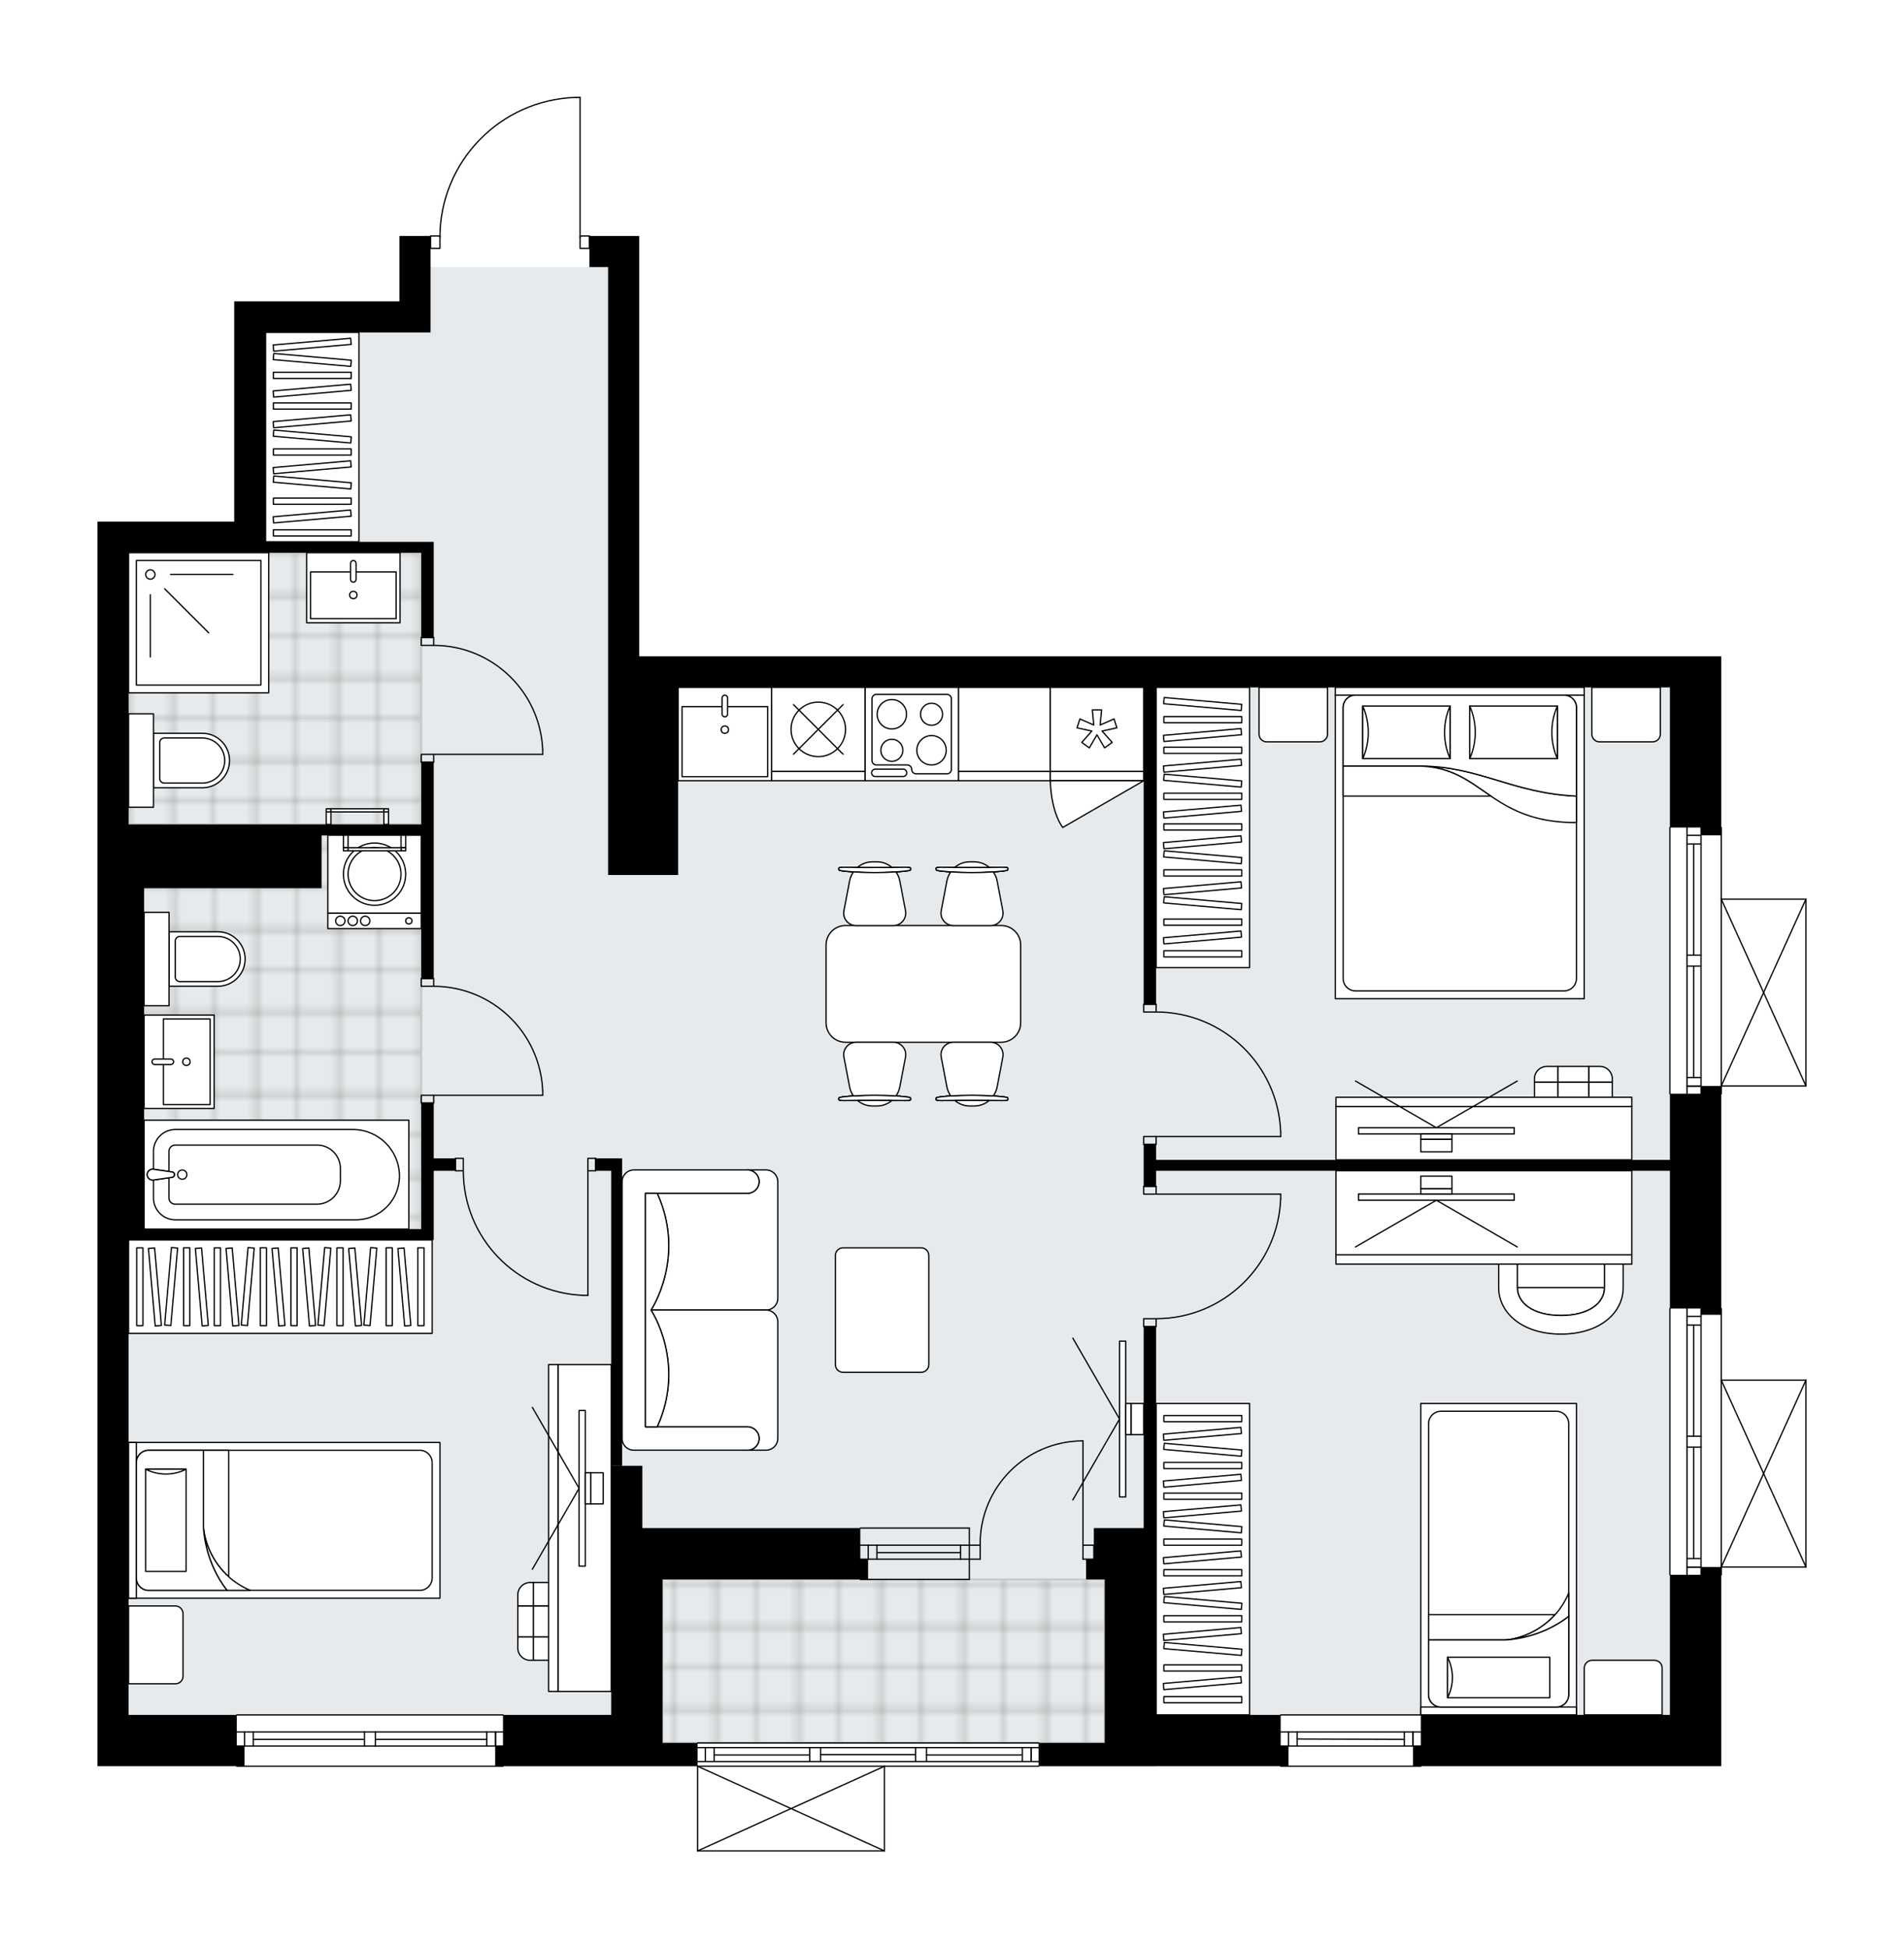 <svg xmlns="http://www.w3.org/2000/svg" xmlns:xlink="http://www.w3.org/1999/xlink" height="2000px" id="Layer_1" style="enable-background:new 0 0 1954.32 2000;" version="1.1" viewBox="0 0 1954.32 2000" width="1954.32px" x="0px" y="0px" xml:space="preserve">
<style type="text/css">
	.st0{fill:none;}
	.st1{opacity:0.25;fill:none;stroke:#12100B;stroke-width:0.4;stroke-miterlimit:10;}
	.st2{fill:#FFFFFF;}
	.st3{fill:#E7EAEC;}
	.st4{fill:url(#SVGID_1_);stroke:#C8C8C8;stroke-width:2;stroke-linecap:round;stroke-linejoin:round;stroke-miterlimit:10;}
	
		.st5{fill:url(#SVGID_00000021089141997097132360000013919242082961312897_);stroke:#C8C8C8;stroke-width:2;stroke-linecap:round;stroke-linejoin:round;stroke-miterlimit:10;}
	
		.st6{fill:url(#SVGID_00000155843540287470821710000009917118872603297448_);stroke:#C8C8C8;stroke-width:2;stroke-linecap:round;stroke-linejoin:round;stroke-miterlimit:10;}
	.st7{fill:none;stroke:#000000;stroke-width:1.3;stroke-linecap:round;stroke-linejoin:round;stroke-miterlimit:10;}
	.st8{fill:#FFFFFF;stroke:#000000;stroke-width:1.3;stroke-linecap:round;stroke-linejoin:round;stroke-miterlimit:10;}
	.st9{fill:none;stroke:#000000;stroke-width:1.3;stroke-linecap:round;stroke-linejoin:round;}
	.st10{fill:none;stroke:#000000;stroke-width:1.3;stroke-linecap:round;stroke-linejoin:round;stroke-dasharray:9.739,9.739;}
	.st11{fill:none;stroke:#000000;stroke-width:1.3;stroke-linecap:round;stroke-linejoin:round;stroke-dasharray:9.94,9.94;}
	.st12{fill:none;stroke:#000000;stroke-width:1.3;stroke-linecap:round;stroke-linejoin:round;stroke-dasharray:9.912,9.912;}
	.st13{font-family:'Arial-BoldMT','Arial'; font-weight:bold;}
	.st14{font-size:84.564px;}
	.st15{font-size:70.47px;}
	.st16{font-family: 'ArialMT','Arial';}
	.st17{font-size:40px;}
</style>
<pattern height="14.57" id="New_Pattern_Swatch_2" patternUnits="userSpaceOnUse" style="overflow:visible;" viewBox="7.49 -22.06 14.57 14.57" width="14.57" x="331.06" y="-2396.59">
	<g>
		<rect class="st0" height="14.57" width="14.57" x="7.49" y="-22.06" />
		<g>
			<rect class="st1" height="7.29" width="7.29" x="14.77" y="-7.49" />
		</g>
		<g>
			<rect class="st1" height="7.29" width="7.29" x="0.2" y="-7.49" />
		</g>
		<g>
			<rect class="st1" height="7.29" width="7.29" x="22.06" y="-14.77" />
		</g>
		<g>
			<rect class="st1" height="7.29" width="7.29" x="7.49" y="-14.77" />
			<rect class="st1" height="7.29" width="7.29" x="14.77" y="-22.06" />
		</g>
		<g>
			<rect class="st1" height="7.29" width="7.29" x="0.2" y="-22.06" />
		</g>
		<g>
			<rect class="st1" height="7.29" width="7.29" x="22.06" y="-29.35" />
		</g>
		<g>
			<rect class="st1" height="7.29" width="7.29" x="7.49" y="-29.35" />
		</g>
	</g>
</pattern>
<path class="st2" d="M1766.77,1123.39v219.23c0,0,0,0,0,0  c0.36,0,0.65,0.29,0.65,0.65v72.86h86.25c0,0,0,0,0.01,0c0.05,0,0.09,0.02,0.14,0.03c0.04,0.01,0.08,0.01,0.12,0.03c0,0,0,0,0.01,0  c0.02,0.01,0.04,0.03,0.06,0.04c0.05,0.03,0.1,0.06,0.14,0.1c0.03,0.03,0.04,0.06,0.07,0.1c0.02,0.04,0.05,0.07,0.07,0.11  c0.02,0.04,0.02,0.09,0.03,0.14c0.01,0.03,0.02,0.06,0.02,0.1v191.77c0,0.04-0.01,0.07-0.02,0.1c-0.01,0.05-0.01,0.1-0.03,0.14  c-0.02,0.04-0.04,0.07-0.07,0.11c-0.02,0.03-0.04,0.07-0.07,0.1c-0.04,0.04-0.09,0.07-0.14,0.1c-0.02,0.01-0.04,0.03-0.06,0.04  c0,0,0,0-0.01,0c-0.08,0.04-0.17,0.06-0.26,0.06h-86.25v7.34c0,0.36-0.29,0.65-0.65,0.65c0,0,0,0,0,0v143.17v52.68h-307.79  c0,0.02,0.01,0.04,0.01,0.05c0,0.36-0.29,0.65-0.65,0.65h-143.83c-0.36,0-0.65-0.29-0.65-0.65c0-0.02,0.01-0.04,0.01-0.05h-127.2  v0.05h-52.74h-67.27c0,0.36-0.29,0.65-0.65,0.65H908.47V1900c0,0,0,0.01,0,0.01c0,0.04-0.02,0.07-0.02,0.11  c-0.01,0.05-0.01,0.1-0.03,0.15c0,0,0,0,0,0.01c0,0.01-0.01,0.01-0.01,0.01c-0.05,0.09-0.12,0.17-0.2,0.23  c-0.02,0.02-0.04,0.03-0.06,0.04c-0.09,0.05-0.2,0.09-0.31,0.09H716.05c-0.12,0-0.22-0.04-0.31-0.09c-0.02-0.01-0.04-0.03-0.06-0.04  c-0.08-0.06-0.16-0.14-0.2-0.23c0-0.01-0.01-0.01-0.01-0.01c0,0,0,0,0-0.01c-0.02-0.04-0.02-0.1-0.03-0.15  c-0.01-0.04-0.02-0.07-0.02-0.11c0,0,0-0.01,0-0.01v-86.9h-35.31H516.94c0,0.36-0.29,0.65-0.65,0.65H243.03  c-0.36,0-0.65-0.29-0.65-0.65c0-0.02,0.01-0.04,0.01-0.05H100v-52.68V1568.6V535.45h31.96h108.43V341.29v-31.96h169.6v-67.11h31.31  c0-0.36,0.29-0.65,0.65-0.65h8.97c0.57-36.96,15-71.84,40.81-98.42c26.33-27.12,61.64-42.68,99.43-43.79c0,0,0.01,0,0.01,0  c0,0,0.01,0,0.01,0h4.19c0.36,0,0.65,0.29,0.65,0.65v141.56h8.94c0.36,0,0.65,0.29,0.65,0.65h18.56h31.96v431.47h1057.91h31.96  h20.77v175.14c0,0,0,0,0,0c0.36,0,0.65,0.29,0.65,0.65v72.86h86.25c0,0,0.01,0,0.01,0c0.04,0,0.08,0.02,0.12,0.02  c0.05,0.01,0.09,0.01,0.14,0.03c0,0,0,0,0.01,0c0.02,0.01,0.04,0.03,0.06,0.04c0.05,0.03,0.1,0.06,0.14,0.1  c0.03,0.03,0.04,0.06,0.07,0.1c0.02,0.04,0.05,0.07,0.07,0.11c0.02,0.04,0.02,0.09,0.03,0.14c0.01,0.03,0.02,0.06,0.02,0.1v191.77  c0,0.04-0.01,0.07-0.02,0.1c-0.01,0.05-0.01,0.1-0.03,0.14c-0.02,0.04-0.04,0.07-0.07,0.11c-0.02,0.03-0.04,0.07-0.07,0.1  c-0.04,0.04-0.09,0.07-0.14,0.1c-0.02,0.01-0.04,0.03-0.06,0.04c0,0,0,0-0.01,0c-0.08,0.04-0.17,0.06-0.26,0.06h-86.25v7.34  C1767.42,1123.1,1767.13,1123.39,1766.77,1123.39C1766.77,1123.39,1766.77,1123.39,1766.77,1123.39z" id="background" />
<g id="floor">
	<polygon class="st3" points="1714.03,705.65 696.07,705.65 696.07,898.21 624.16,898.21 624.16,578.19 624.16,556.23    624.16,344.94 624.16,341.29 624.16,274.17 441.95,274.17 441.95,341.29 272.35,341.29 272.35,556.23 131.96,556.23    131.96,1760.36 624.16,1760.36 624.16,1789.13 1133.94,1789.13 1133.94,1760.36 1714.03,1760.36  " />
	
		<pattern id="SVGID_1_" patternTransform="matrix(-5.638 0 0 -5.638 -54448.312 -22453.396)" xlink:href="#New_Pattern_Swatch_2">
	</pattern>
	<rect class="st4" height="404.31" width="298.84" x="133.56" y="857.46" />
	
		<pattern id="SVGID_00000176749256904332299050000006012611152745901440_" patternTransform="matrix(-5.638 0 0 -5.638 -54449.91 -22458.106)" xlink:href="#New_Pattern_Swatch_2">
	</pattern>
	
		<rect height="278.86" style="fill:url(#SVGID_00000176749256904332299050000006012611152745901440_);stroke:#C8C8C8;stroke-width:2;stroke-linecap:round;stroke-linejoin:round;stroke-miterlimit:10;" width="300.43" x="131.96" y="567.41" />
	
		<pattern id="SVGID_00000167385862692216584270000010633767291375128511_" patternTransform="matrix(-5.638 0 0 -5.638 -54230.41 -22583.301)" xlink:href="#New_Pattern_Swatch_2">
	</pattern>
	
		<rect height="167.8" style="fill:url(#SVGID_00000167385862692216584270000010633767291375128511_);stroke:#C8C8C8;stroke-width:2;stroke-linecap:round;stroke-linejoin:round;stroke-miterlimit:10;" width="453.85" x="680.09" y="1621.33" />
	<g id="LWPOLYLINE_00000031921989399576124300000015515033915666232477_">
		<rect class="st7" height="12.78" width="9.59" x="441.95" y="242.21" />
	</g>
	<g id="LWPOLYLINE_00000179605012057546207210000017822929662363202714_">
		<rect class="st7" height="12.78" width="9.59" x="595.37" y="242.21" />
	</g>
	<g id="LWPOLYLINE_00000065065410083119188050000014727552025470536088_">
		<path class="st7" d="M591.18,100c-77.78,2.3-139.63,66.01-139.64,143.82" />
	</g>
	<g id="LINE_00000088094832937732951140000012156546154295971229_">
		<line class="st7" x1="595.37" x2="595.37" y1="243.82" y2="100" />
	</g>
	<g id="LINE_00000075158359789448127020000002537607690635546289_">
		<line class="st7" x1="595.37" x2="591.18" y1="100" y2="100" />
	</g>
	<g id="LWPOLYLINE_00000152964257134663244100000005096067560755481223_">
		<rect class="st7" height="7.99" width="12.78" x="432.4" y="1124.34" />
	</g>
	<g id="LWPOLYLINE_00000018210918247061381050000002969770317265452983_">
		<rect class="st7" height="7.99" width="12.78" x="432.4" y="1004.48" />
	</g>
	<g id="LINE_00000158719007679805561060000012856473217895038390_">
		<line class="st7" x1="445.18" x2="432.4" y1="1132.33" y2="1132.33" />
	</g>
	<g id="LINE_00000075849661588645628660000001195579612652639934_">
		<line class="st7" x1="445.18" x2="432.4" y1="1004.48" y2="1004.48" />
	</g>
	<g id="LINE_00000013176853660833408590000004219350020347287690_">
		<line class="st7" x1="445.18" x2="557.04" y1="1124.34" y2="1124.34" />
	</g>
	<g id="ARC_00000109017360563092335090000006027685486267172748_">
		<path class="st7" d="M445.18,1012.47c59.92,0.04,109.2,47.21,111.86,107.07" />
	</g>
	<g id="LINE_00000076581401846880680780000006350730185670819206_">
		<line class="st7" x1="557.04" x2="557.04" y1="1124.34" y2="1119.54" />
	</g>
	<g id="LWPOLYLINE_00000103230369924869548820000017420500715598706061_">
		<rect class="st7" height="7.99" width="12.78" x="432.4" y="774.36" />
	</g>
	<g id="LWPOLYLINE_00000130644579362539040040000006052399327808228795_">
		<rect class="st7" height="7.99" width="12.78" x="432.4" y="654.51" />
	</g>
	<g id="LINE_00000009555721937044667900000015730251877168639115_">
		<line class="st7" x1="445.18" x2="432.4" y1="782.35" y2="782.35" />
	</g>
	<g id="LINE_00000000208991313532572410000014400208464266419600_">
		<line class="st7" x1="445.18" x2="432.4" y1="654.51" y2="654.51" />
	</g>
	<g id="LINE_00000009560201352951556800000004894184594892149929_">
		<line class="st7" x1="445.18" x2="557.04" y1="774.36" y2="774.36" />
	</g>
	<g id="ARC_00000124150750708374810330000008868204125798012835_">
		<path class="st7" d="M445.18,662.5c59.92,0.04,109.2,47.21,111.86,107.07" />
	</g>
	<g id="LINE_00000063598388083926113150000000264512247944255904_">
		<line class="st7" x1="557.04" x2="557.04" y1="774.36" y2="769.57" />
	</g>
	<g id="LWPOLYLINE_00000141455971514340630950000011154236370313997478_">
		<rect class="st7" height="7.99" width="12.78" x="1173.89" y="1166.69" />
	</g>
	<g id="LWPOLYLINE_00000047031851042599028210000004638815792862259849_">
		<rect class="st7" height="7.99" width="12.78" x="1173.89" y="1030.85" />
	</g>
	<g id="LINE_00000003063452971930598280000002478920568873782428_">
		<line class="st7" x1="1186.68" x2="1173.89" y1="1174.68" y2="1174.68" />
	</g>
	<g id="LINE_00000145751191340958259170000007137084082513182081_">
		<line class="st7" x1="1186.68" x2="1173.89" y1="1030.85" y2="1030.85" />
	</g>
	<g id="LINE_00000108280422952129790440000016299420712966184356_">
		<line class="st7" x1="1186.68" x2="1314.52" y1="1166.69" y2="1166.69" />
	</g>
	<g id="LINE_00000157295523975534609730000013387720154682142856_">
		<line class="st7" x1="1314.52" x2="1314.52" y1="1161.89" y2="1166.69" />
	</g>
	<g id="ARC_00000003104142392446449570000001291709956282526115_">
		<path class="st7" d="M1186.68,1038.84c68.74,0.03,125.18,54.36,127.84,123.05" />
	</g>
	<g id="LWPOLYLINE_00000124845824203231235630000016407907323674842557_">
		<rect class="st7" height="7.99" width="12.78" x="1173.89" y="1217.82" />
	</g>
	<g id="LWPOLYLINE_00000069362222323820415620000010400404799414073268_">
		<rect class="st7" height="7.99" width="12.78" x="1173.89" y="1353.66" />
	</g>
	<g id="LINE_00000162312114515207448260000011741556242750281391_">
		<line class="st7" x1="1186.68" x2="1173.89" y1="1217.82" y2="1217.82" />
	</g>
	<g id="LINE_00000154386747489961174910000015694089057226992551_">
		<line class="st7" x1="1186.68" x2="1173.89" y1="1361.65" y2="1361.65" />
	</g>
	<g id="LINE_00000092442124769294598960000012845551330093914008_">
		<line class="st7" x1="1186.68" x2="1314.52" y1="1225.81" y2="1225.81" />
	</g>
	<g id="LINE_00000083056099312810392700000001661025664577109692_">
		<line class="st7" x1="1314.52" x2="1314.52" y1="1230.61" y2="1225.81" />
	</g>
	<g id="ARC_00000113321938509553215510000014528796392023678356_">
		<path class="st7" d="M1314.52,1230.61c-2.66,68.69-59.1,123.02-127.84,123.05" />
	</g>
	<g id="LWPOLYLINE_00000122714283241248600960000014991593864437208450_">
		<rect class="st7" height="12.78" width="7.99" x="603.39" y="1189.06" />
	</g>
	<g id="LWPOLYLINE_00000086650925630030604880000001458167891274366372_">
		<rect class="st7" height="12.78" width="7.99" x="467.55" y="1189.06" />
	</g>
	<g id="LINE_00000160889640164500760680000008914514074216248757_">
		<line class="st7" x1="611.38" x2="611.38" y1="1201.84" y2="1189.06" />
	</g>
	<g id="LINE_00000146477676223729745050000015220515200212209078_">
		<line class="st7" x1="467.55" x2="467.55" y1="1201.84" y2="1189.06" />
	</g>
	<g id="LINE_00000029768033506001890570000000042802256969400742_">
		<line class="st7" x1="603.39" x2="603.39" y1="1201.84" y2="1329.69" />
	</g>
	<g id="LINE_00000112598552998140998260000008236717362237539467_">
		<line class="st7" x1="598.59" x2="603.39" y1="1329.69" y2="1329.69" />
	</g>
	<g id="ARC_00000132780567057357136330000005988596631972798634_">
		<path class="st7" d="M598.59,1329.69c-68.69-2.66-123.02-59.1-123.05-127.84" />
	</g>
	<g id="ARC_00000044177861422406527580000004738584671748086963_">
		<path class="st7" d="M1111.57,1479.1c-58.26,0-105.49,47.24-105.48,105.5c0,0.52,0,1.05,0.01,1.57" />
	</g>
	<g id="LINE_00000072999891996620008420000017868151075414527885_">
		<line class="st7" x1="1111.57" x2="1111.57" y1="1586.17" y2="1479.1" />
	</g>
	<g id="LINE_00000098921706402405297480000006959345335041503383_">
		<line class="st7" x1="994.91" x2="1006.1" y1="1586.17" y2="1586.17" />
	</g>
	<g id="LINE_00000034780259240894401110000013539358898852627113_">
		<line class="st7" x1="1006.1" x2="1006.1" y1="1586.17" y2="1600.56" />
	</g>
	<g id="LINE_00000088117186510424713660000003778779579278164640_">
		<line class="st7" x1="1006.1" x2="994.91" y1="1600.56" y2="1600.56" />
	</g>
	<g id="LINE_00000040562318754649601650000004394254670355320989_">
		<line class="st7" x1="1122.75" x2="1111.57" y1="1600.56" y2="1600.56" />
	</g>
	<g id="LINE_00000101098245017524068100000008081266640590144675_">
		<line class="st7" x1="1111.57" x2="1111.57" y1="1600.56" y2="1586.17" />
	</g>
	<g id="LINE_00000018932309881762180160000002314171122995901583_">
		<line class="st7" x1="1111.57" x2="1122.75" y1="1586.17" y2="1586.17" />
	</g>
	<g id="LINE_00000099635791566787878500000004962611493682824345_">
		<line class="st7" x1="1122.75" x2="1122.75" y1="1600.56" y2="1586.17" />
	</g>
	<g id="LINE_00000141446753026248227440000009887682704368071553_">
		<line class="st7" x1="1458.35" x2="1314.52" y1="1813.1" y2="1813.1" />
	</g>
	<g id="LINE_00000059269951592622625710000000586786549685296804_">
		<line class="st7" x1="1314.52" x2="1458.35" y1="1777.94" y2="1777.94" />
	</g>
	<g id="LINE_00000105420923095279649480000016107583183250480258_">
		<line class="st7" x1="1450.35" x2="1450.35" y1="1792.32" y2="1777.94" />
	</g>
	<g id="LINE_00000138549814620529078460000014540274985945440897_">
		<line class="st7" x1="1322.51" x2="1322.51" y1="1792.32" y2="1777.94" />
	</g>
	<g id="LINE_00000163751616342834752730000011633262563002325148_">
		<line class="st7" x1="1314.52" x2="1458.35" y1="1792.32" y2="1792.32" />
	</g>
	<g id="LINE_00000031894136538011575630000001906615721164959419_">
		<line class="st7" x1="1331.46" x2="1441.41" y1="1785.13" y2="1785.53" />
	</g>
	<g id="LINE_00000023997052886037396740000017741828405840024201_">
		<line class="st7" x1="1331.46" x2="1331.46" y1="1777.94" y2="1792.32" />
	</g>
	<g id="LINE_00000006705500498361380250000002362771970263256193_">
		<line class="st7" x1="1450.35" x2="1450.35" y1="1792.32" y2="1777.94" />
	</g>
	<g id="LINE_00000149371885549782269460000007955700328964394420_">
		<line class="st7" x1="1441.41" x2="1441.41" y1="1777.94" y2="1792.32" />
	</g>
	<g id="LINE_00000092456411601958645620000013058920325784395416_">
		<line class="st7" x1="1314.52" x2="1458.35" y1="1760.36" y2="1760.36" />
	</g>
	<g id="LINE_00000046329738289536961560000012473649237499870878_">
		<line class="st7" x1="516.29" x2="243.03" y1="1813.1" y2="1813.1" />
	</g>
	<g id="LINE_00000013184164910934925540000012352772443297319068_">
		<line class="st7" x1="243.03" x2="374.07" y1="1777.94" y2="1777.94" />
	</g>
	<g id="LINE_00000001646233106606216360000011183280022853409457_">
		<line class="st7" x1="385.25" x2="516.29" y1="1777.94" y2="1777.94" />
	</g>
	<g id="LINE_00000112625734387170857640000014439456380814310542_">
		<line class="st7" x1="508.59" x2="508.59" y1="1792.32" y2="1777.94" />
	</g>
	<g id="LINE_00000162309804403400821660000011962823816453968789_">
		<line class="st7" x1="251.02" x2="251.02" y1="1792.32" y2="1777.94" />
	</g>
	<g id="LINE_00000132075532326465567900000007222495585612091799_">
		<line class="st7" x1="243.03" x2="374.07" y1="1792.32" y2="1792.32" />
	</g>
	<g id="LINE_00000140704487051597870850000008893278598442710689_">
		<line class="st7" x1="385.25" x2="516.29" y1="1792.32" y2="1792.32" />
	</g>
	<g id="LINE_00000158722146737778504880000006624292311940678027_">
		<line class="st7" x1="385.25" x2="499.64" y1="1785.53" y2="1785.53" />
	</g>
	<g id="LINE_00000167392475182199172740000017851089481269303734_">
		<line class="st7" x1="259.97" x2="374.07" y1="1785.53" y2="1785.53" />
	</g>
	<g id="LINE_00000054970951160455333940000005441229276267255178_">
		<line class="st7" x1="259.97" x2="259.97" y1="1777.94" y2="1792.32" />
	</g>
	<g id="LINE_00000008836814026317600210000018320828801527799715_">
		<line class="st7" x1="508.59" x2="508.59" y1="1792.32" y2="1777.94" />
	</g>
	<g id="LINE_00000182490965867822808210000003247291282828344708_">
		<line class="st7" x1="499.64" x2="499.64" y1="1777.94" y2="1792.32" />
	</g>
	<g id="LINE_00000139289665845195956580000016870146489208257692_">
		<line class="st7" x1="374.07" x2="374.07" y1="1792.32" y2="1777.94" />
	</g>
	<g id="LINE_00000000933965582692484000000010228352667567479439_">
		<line class="st7" x1="374.07" x2="385.25" y1="1777.94" y2="1777.94" />
	</g>
	<g id="LINE_00000052091349563110435760000015470388130564005039_">
		<line class="st7" x1="385.25" x2="385.25" y1="1777.94" y2="1792.32" />
	</g>
	<g id="LINE_00000029736235672530279580000016697472762540796850_">
		<line class="st7" x1="385.25" x2="374.07" y1="1792.32" y2="1792.32" />
	</g>
	<g id="LINE_00000114037525735360010170000008445456495083406238_">
		<line class="st7" x1="243.03" x2="516.29" y1="1760.36" y2="1760.36" />
	</g>
	<g id="LINE_00000049930699623354667060000008768586092331227786_">
		<line class="st7" x1="1066.02" x2="716.05" y1="1813.1" y2="1813.1" />
	</g>
	<g id="LINE_00000088111823523099375210000016467242572825421224_">
		<line class="st7" x1="1058.32" x2="1058.32" y1="1808.3" y2="1793.92" />
	</g>
	<g id="LINE_00000119815705039443816030000000678954254176059781_">
		<line class="st7" x1="724.04" x2="724.04" y1="1808.3" y2="1793.92" />
	</g>
	<g id="LINE_00000113334211222439103430000007716416411224742811_">
		<line class="st7" x1="950.96" x2="1049.37" y1="1801.51" y2="1801.51" />
	</g>
	<g id="LINE_00000069357884108930627540000015014113080199249032_">
		<line class="st7" x1="732.99" x2="831.11" y1="1801.51" y2="1801.51" />
	</g>
	<g id="LINE_00000160176752313075271770000016147834681376336284_">
		<line class="st7" x1="732.99" x2="732.99" y1="1793.92" y2="1808.3" />
	</g>
	<g id="LINE_00000078740510033545064440000014144477114150888848_">
		<line class="st7" x1="1058.32" x2="1058.32" y1="1808.3" y2="1793.92" />
	</g>
	<g id="LINE_00000075857605682752583540000011165949745600593068_">
		<line class="st7" x1="1049.37" x2="1049.37" y1="1793.92" y2="1808.3" />
	</g>
	<g id="LINE_00000124875325087928686800000003414749821337324963_">
		<line class="st7" x1="939.78" x2="939.78" y1="1808.3" y2="1793.92" />
	</g>
	<g id="LINE_00000056397971821767498520000005953337835796290949_">
		<line class="st7" x1="939.78" x2="950.96" y1="1793.92" y2="1793.92" />
	</g>
	<g id="LINE_00000133499900980083582900000005711327373983352465_">
		<line class="st7" x1="950.96" x2="950.96" y1="1793.92" y2="1808.3" />
	</g>
	<g id="LINE_00000013886975047183645110000004549338855721880705_">
		<line class="st7" x1="950.96" x2="939.78" y1="1808.3" y2="1808.3" />
	</g>
	<g id="LINE_00000027583547627800639720000014809156572139121308_">
		<line class="st7" x1="716.05" x2="1066.02" y1="1789.13" y2="1789.13" />
	</g>
	<g id="LINE_00000161612826976532908890000010085246276665110934_">
		<line class="st7" x1="831.11" x2="831.11" y1="1808.3" y2="1793.92" />
	</g>
	<g id="LINE_00000167383958764753142220000000351367593054824072_">
		<line class="st7" x1="831.11" x2="842.3" y1="1793.92" y2="1793.92" />
	</g>
	<g id="LINE_00000145740849083609320410000001410641681333004676_">
		<line class="st7" x1="842.3" x2="842.3" y1="1793.92" y2="1808.3" />
	</g>
	<g id="LINE_00000084515600592362057410000000321865546755073929_">
		<line class="st7" x1="842.3" x2="831.11" y1="1808.3" y2="1808.3" />
	</g>
	<g id="LINE_00000000912550792361486750000015687976977298451845_">
		<line class="st7" x1="842.3" x2="939.78" y1="1801.11" y2="1801.11" />
	</g>
	<g id="LWPOLYLINE_00000016784954041566030410000003621692011620275120_">
		<line class="st7" x1="831.11" x2="716.05" y1="1808.3" y2="1808.3" />
	</g>
	<g id="LWPOLYLINE_00000127024030792652198120000000644741271377729445_">
		<line class="st7" x1="842.3" x2="939.78" y1="1808.3" y2="1808.3" />
	</g>
	<g id="LWPOLYLINE_00000134934237530498771180000008961224334981249205_">
		<line class="st7" x1="950.96" x2="1066.02" y1="1808.3" y2="1808.3" />
	</g>
	<g id="LWPOLYLINE_00000021809353611756328360000018433768268334317972_">
		<line class="st7" x1="831.11" x2="716.05" y1="1793.92" y2="1793.92" />
	</g>
	<g id="LWPOLYLINE_00000178904642317776294140000009125036679593777331_">
		<line class="st7" x1="842.3" x2="939.78" y1="1793.92" y2="1793.92" />
	</g>
	<g id="LWPOLYLINE_00000078743796944204403370000008348577581140661415_">
		<line class="st7" x1="950.96" x2="1066.02" y1="1793.92" y2="1793.92" />
	</g>
	<g id="LINE_00000116950247678034961370000012294100554229507990_">
		<line class="st7" x1="994.91" x2="883.05" y1="1586.17" y2="1586.17" />
	</g>
	<g id="LINE_00000169545465768730219480000017694435143974968206_">
		<line class="st7" x1="994.91" x2="883.05" y1="1600.56" y2="1600.56" />
	</g>
	<g id="LINE_00000111900551626228141020000004074740321245482160_">
		<line class="st7" x1="985.96" x2="900.1" y1="1593.76" y2="1593.76" />
	</g>
	<g id="LINE_00000079460421757325345500000008622871575930436498_">
		<line class="st7" x1="891.15" x2="891.15" y1="1586.17" y2="1600.56" />
	</g>
	<g id="LINE_00000137114091864376817350000000267194586737198751_">
		<line class="st7" x1="985.96" x2="985.96" y1="1586.17" y2="1600.56" />
	</g>
	<g id="LINE_00000183965977722653814780000011375214307219470479_">
		<line class="st7" x1="994.91" x2="883.05" y1="1568.6" y2="1568.6" />
	</g>
	<g id="LINE_00000109021048924256192870000002580417737878671275_">
		<line class="st7" x1="883.05" x2="994.91" y1="1621.33" y2="1621.33" />
	</g>
	<g id="LINE_00000071536328978854102250000005523644430663634061_">
		<line class="st7" x1="900.1" x2="900.1" y1="1586.16" y2="1600.55" />
	</g>
	<g id="LINE_00000026869342654140328070000000567577707768465053_">
		<line class="st7" x1="994.91" x2="994.91" y1="1568.6" y2="1621.33" />
	</g>
	<g id="LINE_00000158027792772623945760000017659540631167519127_">
		<line class="st7" x1="1714.03" x2="1714.03" y1="1616.54" y2="1343.27" />
	</g>
	<g id="LINE_00000080889299837012990210000009637611911997434290_">
		<line class="st7" x1="1746" x2="1746" y1="1343.27" y2="1474.31" />
	</g>
	<g id="LINE_00000051343508299833400780000011816426848828488329_">
		<line class="st7" x1="1746" x2="1746" y1="1485.5" y2="1616.54" />
	</g>
	<g id="LINE_00000008128516756670700240000018242346442340787091_">
		<line class="st7" x1="1731.61" x2="1746" y1="1608.83" y2="1608.83" />
	</g>
	<g id="LINE_00000080901584637967850830000014667121709783496345_">
		<line class="st7" x1="1731.61" x2="1746" y1="1351.26" y2="1351.26" />
	</g>
	<g id="LINE_00000100358611914653954050000016530334683706722736_">
		<line class="st7" x1="1731.61" x2="1731.61" y1="1343.27" y2="1474.31" />
	</g>
	<g id="LINE_00000163068625117761859180000006945305505562559376_">
		<line class="st7" x1="1731.61" x2="1731.61" y1="1485.5" y2="1616.54" />
	</g>
	<g id="LINE_00000028300578354600056440000014443829062572926595_">
		<line class="st7" x1="1738.4" x2="1738.4" y1="1485.5" y2="1599.88" />
	</g>
	<g id="LINE_00000177454103593560954430000008641134596731037870_">
		<line class="st7" x1="1738.4" x2="1738.4" y1="1360.21" y2="1474.31" />
	</g>
	<g id="LINE_00000049924912318937203110000016839749302926963607_">
		<line class="st7" x1="1746" x2="1731.61" y1="1360.21" y2="1360.21" />
	</g>
	<g id="LINE_00000129168868119657676480000006115261890270203785_">
		<line class="st7" x1="1731.61" x2="1746" y1="1608.83" y2="1608.83" />
	</g>
	<g id="LINE_00000068678270037987263970000015557061094087992754_">
		<line class="st7" x1="1746" x2="1731.61" y1="1599.88" y2="1599.88" />
	</g>
	<g id="LINE_00000183234861919473211160000005251757677787163824_">
		<line class="st7" x1="1731.61" x2="1746" y1="1474.31" y2="1474.31" />
	</g>
	<g id="LINE_00000067949084534414407630000004807955417855135935_">
		<line class="st7" x1="1746" x2="1746" y1="1474.31" y2="1485.5" />
	</g>
	<g id="LINE_00000083810158531672768510000015229508500742983314_">
		<line class="st7" x1="1746" x2="1731.61" y1="1485.5" y2="1485.5" />
	</g>
	<g id="LINE_00000119801871173183089950000008204955774059128968_">
		<line class="st7" x1="1731.61" x2="1731.61" y1="1485.5" y2="1474.31" />
	</g>
	<g id="LINE_00000161595011804906476120000016658875837020177577_">
		<line class="st7" x1="1766.77" x2="1766.77" y1="1343.27" y2="1616.54" />
	</g>
	<g id="LINE_00000155843487119661428890000011850202525472523673_">
		<line class="st7" x1="1714.03" x2="1714.03" y1="1122.74" y2="849.47" />
	</g>
	<g id="LINE_00000018211775343342947860000017968378316531633816_">
		<line class="st7" x1="1746" x2="1746" y1="849.47" y2="980.51" />
	</g>
	<g id="LINE_00000070828190785550449790000002009247727256616638_">
		<line class="st7" x1="1746" x2="1746" y1="991.7" y2="1122.74" />
	</g>
	<g id="LINE_00000168085313963362576140000010008979645350002360_">
		<line class="st7" x1="1731.61" x2="1746" y1="1115.03" y2="1115.03" />
	</g>
	<g id="LINE_00000102544941389635135610000014990225706336646562_">
		<line class="st7" x1="1731.61" x2="1746" y1="857.46" y2="857.46" />
	</g>
	<g id="LINE_00000029039204637783673630000016157081394648980906_">
		<line class="st7" x1="1731.61" x2="1731.61" y1="849.47" y2="980.51" />
	</g>
	<g id="LINE_00000013170999272528399670000011074195979854300817_">
		<line class="st7" x1="1731.61" x2="1731.61" y1="991.7" y2="1122.74" />
	</g>
	<g id="LINE_00000118379071485565527650000016277516322408291975_">
		<line class="st7" x1="1738.4" x2="1738.4" y1="991.7" y2="1106.08" />
	</g>
	<g id="LINE_00000148647462188706673470000000613962544920126368_">
		<line class="st7" x1="1738.4" x2="1738.4" y1="866.41" y2="980.51" />
	</g>
	<g id="LINE_00000141426972355075681570000005345283570973385365_">
		<line class="st7" x1="1746" x2="1731.61" y1="866.41" y2="866.41" />
	</g>
	<g id="LINE_00000157991126587527182180000011729656112234194337_">
		<line class="st7" x1="1731.61" x2="1746" y1="1115.03" y2="1115.03" />
	</g>
	<g id="LINE_00000002375675366689540110000017602331896461407874_">
		<line class="st7" x1="1746" x2="1731.61" y1="1106.08" y2="1106.08" />
	</g>
	<g id="LINE_00000086666288182573104210000008167989225621067408_">
		<line class="st7" x1="1731.61" x2="1746" y1="980.51" y2="980.51" />
	</g>
	<g id="LINE_00000103955111167348182080000015660818053632041393_">
		<line class="st7" x1="1746" x2="1746" y1="980.51" y2="991.7" />
	</g>
	<g id="LINE_00000183928242874898442200000007489209124579478697_">
		<line class="st7" x1="1746" x2="1731.61" y1="991.7" y2="991.7" />
	</g>
	<g id="LINE_00000180342068289849900210000016186498725128848268_">
		<line class="st7" x1="1731.61" x2="1731.61" y1="991.7" y2="980.51" />
	</g>
	<g id="LINE_00000122000873041974122920000003065331724261230466_">
		<line class="st7" x1="1766.77" x2="1766.77" y1="849.47" y2="1122.74" />
	</g>
	<g id="LINE_00000109748954837098734970000003975754336413582251_">
		<line class="st7" x1="907.82" x2="716.05" y1="1900" y2="1900" />
	</g>
	<g id="LINE_00000126320173283047215510000007908340367021604536_">
		<line class="st7" x1="716.05" x2="716.05" y1="1900" y2="1813.1" />
	</g>
	<g id="LINE_00000126312991752138250600000005730625193935577531_">
		<line class="st7" x1="907.82" x2="907.82" y1="1813.1" y2="1900" />
	</g>
	<g id="LWPOLYLINE_00000103246771888165741630000003069395293053465737_">
		<line class="st7" x1="716.05" x2="907.82" y1="1813.1" y2="1900" />
	</g>
	<g id="LWPOLYLINE_00000034076140338505578810000003865729933122170808_">
		<line class="st7" x1="907.82" x2="716.05" y1="1813.1" y2="1900" />
	</g>
	<g id="LINE_00000026865744723206038990000016497674393525566628_">
		<line class="st7" x1="1853.67" x2="1853.67" y1="1416.78" y2="1608.55" />
	</g>
	<g id="LINE_00000180331309731732736540000008405424363013097906_">
		<line class="st7" x1="1853.67" x2="1766.77" y1="1608.55" y2="1608.55" />
	</g>
	<g id="LINE_00000138550474462391949220000018084336988677870477_">
		<line class="st7" x1="1766.77" x2="1853.67" y1="1416.78" y2="1416.78" />
	</g>
	<g id="LWPOLYLINE_00000127029162088909378550000016269623107792899208_">
		<line class="st7" x1="1766.77" x2="1853.67" y1="1608.55" y2="1416.78" />
	</g>
	<g id="LWPOLYLINE_00000016755875435742746610000004360836901793575851_">
		<line class="st7" x1="1766.77" x2="1853.67" y1="1416.78" y2="1608.55" />
	</g>
	<g id="LINE_00000059295441242368296980000000771046128808124078_">
		<line class="st7" x1="1853.67" x2="1853.67" y1="922.98" y2="1114.75" />
	</g>
	<g id="LINE_00000037692508172692625280000003738795952589156795_">
		<line class="st7" x1="1853.67" x2="1766.77" y1="1114.75" y2="1114.75" />
	</g>
	<g id="LINE_00000069376330105206129380000018136082783234096002_">
		<line class="st7" x1="1766.77" x2="1853.67" y1="922.98" y2="922.98" />
	</g>
	<g id="LWPOLYLINE_00000007406100070944990840000016458969408969666975_">
		<line class="st7" x1="1766.77" x2="1853.67" y1="1114.75" y2="922.98" />
	</g>
	<g id="LWPOLYLINE_00000026160112429109344050000016469623919086735799_">
		<line class="st7" x1="1766.77" x2="1853.67" y1="922.98" y2="1114.75" />
	</g>
	<polygon points="1314.52,1760.36 1186.68,1760.36 1186.68,1568.6 1186.68,1361.65 1173.89,1361.65 1173.89,1568.6 1133.94,1568.6    1122.75,1568.6 1122.75,1600.56 1114.76,1600.56 1114.76,1621.33 1122.75,1621.33 1133.94,1621.33 1133.94,1789.13    1066.02,1789.13 1066.02,1813.1 1133.94,1813.1 1186.68,1813.1 1186.68,1813.04 1322.51,1813.04 1322.51,1792.32 1314.52,1792.32     " />
	<polygon points="883.05,1568.6 680.09,1568.6 659.32,1568.6 659.32,1504.67 627.36,1504.67 627.36,1568.6 627.36,1760.36    516.29,1760.36 516.29,1792.32 508.3,1792.32 508.3,1813.1 680.09,1813.1 716.05,1813.1 716.05,1789.13 680.09,1789.13    680.09,1760.36 680.09,1621.33 883.05,1621.33 891.04,1621.33 891.04,1600.56 883.05,1600.56  " />
	<polygon points="638.54,1504.67 638.54,1189.06 627.36,1189.06 611.38,1189.06 611.38,1201.84 627.36,1201.84 627.36,1504.67  " />
	<polygon points="1745.99,1122.74 1714.03,1122.74 1714.03,1190.66 1186.68,1190.66 1186.68,1174.68 1173.89,1174.68    1173.89,1217.82 1186.68,1217.82 1186.68,1201.84 1714.03,1201.84 1714.03,1343.27 1745.99,1343.27 1745.99,1349.66    1766.77,1349.66 1766.77,1114.75 1745.99,1114.75  " />
	<polygon points="1714.03,673.69 656.12,673.69 656.12,242.21 624.16,242.21 604.95,242.21 604.95,274.17 624.16,274.17    624.16,673.69 624.16,705.65 624.16,898.21 696.07,898.21 696.07,705.65 1173.89,705.65 1173.89,1030.85 1186.68,1030.85    1186.68,705.65 1714.03,705.65 1714.03,849.47 1745.99,849.47 1745.99,857.46 1766.77,857.46 1766.77,673.69 1745.99,673.69  " />
	<polygon points="445.18,1189.06 445.18,1132.33 432.4,1132.33 432.4,1261.77 147.94,1261.77 147.94,911.79 330.12,911.79    330.12,857.46 330.12,857.46 432.4,857.46 432.4,1004.48 445.18,1004.48 445.18,782.35 432.4,782.35 432.4,846.28 330.12,846.28    330.12,846.27 131.96,846.27 131.96,567.41 272.35,567.41 432.4,567.41 432.4,654.51 445.18,654.51 445.18,567.41 445.18,556.23    272.35,556.23 272.35,535.45 272.35,341.29 441.95,341.29 441.95,309.33 441.95,242.21 409.99,242.21 409.99,309.33 240.39,309.33    240.39,341.29 240.39,535.45 131.96,535.45 100,535.45 100,1568.6 100,1760.36 100,1813.04 243.03,1813.04 251.02,1813.04    251.02,1792.32 243.03,1792.32 243.03,1760.36 131.96,1760.36 131.96,1568.6 131.96,1272.96 445.18,1272.96 445.18,1261.77    445.18,1201.84 467.55,1201.84 467.55,1189.06  " />
	<polygon points="1745.99,1616.54 1714.03,1616.54 1714.03,1760.36 1458.35,1760.36 1458.35,1792.32 1450.35,1792.32    1450.35,1813.04 1458.35,1813.04 1766.77,1813.04 1766.77,1760.36 1766.77,1616.54 1766.77,1608.55 1745.99,1608.55  " />
</g>
<g id="mebel">
	<g>
		<path class="st8" d="M1300.17,761.52h54.48c4.41,0,7.99-3.58,7.99-7.99v-47.94h-70.31v48.09    C1292.33,758.01,1295.84,761.52,1300.17,761.52z" />
		<path class="st8" d="M1641.79,761.52h54.48c4.41,0,7.99-3.58,7.99-7.99v-47.94h-70.31v48.09    C1633.95,758.01,1637.46,761.52,1641.79,761.52z" />
		<g>
			<rect class="st8" height="7.99" width="255.47" x="1370.64" y="705.59" />
			<rect class="st8" height="311.62" width="255.47" x="1370.64" y="713.58" />
			<path class="st8" d="M1391.41,713.58h213.92c7.06,0,12.78,5.72,12.78,12.78v278.06c0,7.06-5.72,12.78-12.78,12.78h-213.92     c-7.06,0-12.78-5.72-12.78-12.78V726.36C1378.63,719.3,1384.35,713.58,1391.41,713.58z" />
			<path class="st8" d="M1618.11,817.26c-66.82-3.27-99.93-30.81-160.1-30.83c64.38,2.18,71.25,58.12,160.1,58L1618.11,817.26z" />
			<g>
				<path class="st8" d="M1618.11,817.26c-66.82-3.27-99.93-30.81-160.1-30.83l-79.39,0v-60.07c0-7.06,5.72-12.78,12.78-12.78      h213.92c7.06,0,12.78,5.72,12.78,12.78L1618.11,817.26L1618.11,817.26z" />
			</g>
			<rect class="st8" height="53.96" width="89.65" x="1398.76" y="724.79" />
			<path class="st8" d="M1488.41,778.75c-7.59-16.95-7.59-37.01,0-53.96V778.75z" />
			<path class="st8" d="M1398.76,724.79c7.59,16.95,7.59,37.01,0,53.96V724.79z" />
			<rect class="st8" height="53.96" width="90" x="1508.55" y="724.79" />
			<path class="st8" d="M1598.54,778.75c-7.62-16.95-7.62-37.01,0-53.96V778.75z" />
			<path class="st8" d="M1508.55,724.79c7.62,16.95,7.62,37.01,0,53.96V724.79z" />
			<g>
				<path class="st8" d="M1458.02,786.43h-79.39v30.83h151.7C1508.83,802.71,1490.94,787.55,1458.02,786.43z" />
			</g>
		</g>
	</g>
	<g>
		
			<rect class="st8" height="319.61" transform="matrix(4.481932e-11 -1 1 4.481932e-11 -1268.877 1852.412)" width="159.81" x="211.86" y="1400.84" />
		<path class="st8" d="M139.95,1501.52v118.25c0,7.06,5.73,12.79,12.79,12.79H430.8c7.06,0,12.79-5.73,12.79-12.79v-118.25    c0-7.06-5.73-12.79-12.79-12.79H152.74C145.68,1488.73,139.95,1494.46,139.95,1501.52z" />
		
			<rect class="st8" height="7.99" transform="matrix(4.481932e-11 -1 1 4.481932e-11 -1424.687 1696.602)" width="159.81" x="56.05" y="1556.65" />
		<path class="st8" d="M234.78,1618.57v-129.83h-25.95v79.51C210.2,1583.23,217.92,1603.52,234.78,1618.57L234.78,1618.57z" />
		<path class="st8" d="M233.03,1632.56c-23.33-29.48-24.19-64.32-24.19-64.32c1.36,14.99,9.08,35.28,25.95,50.33    c0,0,8.18,8.1,22.09,13.99H233.03z" />
		<g>
			<path class="st8" d="M208.84,1488.73v79.51c0,0,0.86,34.84,24.19,64.32h-80.29c-7.06,0-12.79-5.73-12.79-12.79v-118.25     c0-7.06,5.73-12.79,12.79-12.79H208.84z" />
		</g>
		<path class="st8" d="M187.89,1720.6v-64.07c0-4.41-3.58-7.99-7.99-7.99h-47.94v79.9h48.09    C184.38,1728.44,187.89,1724.93,187.89,1720.6z" />
		
			<rect class="st8" height="41.52" transform="matrix(4.511686e-11 -1 1 4.511686e-11 -1390.36 1730.929)" width="104.95" x="117.81" y="1539.89" />
		<path class="st8" d="M191.04,1508.17c-13.04,6.65-28.48,6.65-41.52,0H191.04z" />
	</g>
	<g>
		
			<rect class="st8" height="319.61" transform="matrix(-1 -8.972879e-11 8.972879e-11 -1 3076.499 3200.995)" width="159.81" x="1458.35" y="1440.69" />
		<path class="st8" d="M1479.12,1752.31h118.25c7.06,0,12.79-5.73,12.79-12.79v-278.06c0-7.06-5.73-12.79-12.79-12.79h-118.25    c-7.06,0-12.79,5.73-12.79,12.79v278.06C1466.34,1746.59,1472.06,1752.31,1479.12,1752.31z" />
		
			<rect class="st8" height="7.99" transform="matrix(-1 -8.972879e-11 8.972879e-11 -1 3076.499 3512.615)" width="159.81" x="1458.35" y="1752.31" />
		<path class="st8" d="M1596.17,1657.48h-129.83v25.95h79.51C1560.83,1682.07,1581.13,1674.34,1596.17,1657.48L1596.17,1657.48z" />
		<path class="st8" d="M1610.16,1659.24c-29.48,23.33-64.32,24.19-64.32,24.19c14.99-1.36,35.28-9.08,50.33-25.95    c0,0,8.1-8.18,13.99-22.09V1659.24z" />
		<g>
			<path class="st8" d="M1466.34,1683.43h79.51c0,0,34.84-0.86,64.32-24.19v80.29c0,7.06-5.73,12.79-12.79,12.79h-118.25     c-7.06,0-12.79-5.73-12.79-12.79V1683.43z" />
		</g>
		<path class="st8" d="M1698.21,1704.37h-64.07c-4.41,0-7.99,3.58-7.99,7.99v47.94h79.9v-48.09    C1706.04,1707.88,1702.54,1704.37,1698.21,1704.37z" />
		
			<rect class="st8" height="41.52" transform="matrix(-1 -9.012981e-11 9.012981e-11 -1 3076.499 3443.961)" width="104.95" x="1485.78" y="1701.22" />
		<path class="st8" d="M1485.78,1701.22c6.65,13.04,6.65,28.48,0,41.52V1701.22z" />
	</g>
	<g>
		<g>
			<g>
				<path class="st8" d="M1634.95,1241.74h-65.56c-6.6,0-11.95,5.35-11.95,11.95v68.04h89.45v-68.04      C1646.9,1247.09,1641.55,1241.74,1634.95,1241.74z" />
				<path class="st8" d="M1557.44,1321.72c0,15.52,15.62,28.64,44.75,28.64c29.13,0,44.71-12.95,44.71-28.64H1557.44z" />
				<path class="st8" d="M1666.08,1321.72c0,26.17-24.17,47.78-63.89,47.78c-39.72,0-63.92-21.89-63.92-47.78v-68h19.18v68      c0,15.52,15.62,28.64,44.75,28.64c29.13,0,44.71-12.95,44.71-28.64v-68h19.18V1321.72z" />
			</g>
		</g>
		<g>
			
				<rect class="st8" height="86.29" transform="matrix(-1 -4.263058e-10 4.263058e-10 -1 3046.202 2489.861)" width="303.63" x="1371.29" y="1201.78" />
			
				<rect class="st8" height="9.59" transform="matrix(-1 -2.278485e-10 2.278485e-10 -1 3046.202 2585.744)" width="303.63" x="1371.29" y="1288.08" />
		</g>
		<g>
			<g>
				<g id="LINE_00000142136029187883280040000006915445064340111288_">
					<line class="st8" x1="1474.33" x2="1557.36" y1="1232.07" y2="1280.01" />
				</g>
				<g id="LINE_00000030473801963694834190000001924482652154293144_">
					<line class="st8" x1="1474.33" x2="1391.29" y1="1232.07" y2="1280.01" />
				</g>
			</g>
			
				<rect class="st8" height="159.81" transform="matrix(1.769980e-10 -1 1 1.769980e-10 245.453 2703.201)" width="6.39" x="1471.13" y="1148.97" />
			
				<rect class="st8" height="31.96" transform="matrix(-1.840716e-10 1 -1 -1.840716e-10 2697.209 -251.446)" width="5.59" x="1471.53" y="1206.9" />
			
				<rect class="st8" height="31.96" transform="matrix(1.806982e-10 -1 1 1.806982e-10 260.635 2688.02)" width="12.78" x="1467.93" y="1197.71" />
		</g>
	</g>
	<g>
		<g>
			<rect class="st8" height="31.96" width="31.96" x="1598.98" y="1110.69" />
			<rect class="st8" height="15.98" width="31.96" x="1598.98" y="1094.71" />
			<rect class="st8" height="15.98" width="31.96" x="1598.98" y="1142.66" />
			
				<rect class="st8" height="31.96" transform="matrix(-1 4.461930e-11 -4.461930e-11 -1 3285.844 2253.349)" width="23.97" x="1630.94" y="1110.69" />
			<path class="st8" d="M1630.94,1094.71h11.19c7.06,0,12.78,5.72,12.78,12.78v3.2h-23.97V1094.71z" />
			<path class="st8" d="M1630.94,1142.66h23.97v3.2c0,7.06-5.72,12.78-12.78,12.78h-11.19V1142.66z" />
			
				<rect class="st8" height="31.96" transform="matrix(-1 4.424005e-11 -4.424005e-11 -1 3173.98 2253.349)" width="23.97" x="1575" y="1110.69" />
			<path class="st8" d="M1587.79,1094.71h11.19v15.98H1575v-3.2C1575,1100.44,1580.73,1094.71,1587.79,1094.71z" />
			<path class="st8" d="M1575,1142.66h23.97v15.98h-11.19c-7.06,0-12.78-5.72-12.78-12.78V1142.66z" />
		</g>
		<g>
			
				<rect class="st8" height="54.65" transform="matrix(-1 1.655976e-10 -1.655976e-10 -1 3046.202 2326.546)" width="303.63" x="1371.29" y="1135.95" />
			
				<rect class="st8" height="9.59" transform="matrix(-1 1.238355e-10 -1.238355e-10 -1 3046.202 2262.31)" width="303.63" x="1371.29" y="1126.36" />
		</g>
		<g>
			<g>
				<g id="LINE_00000135673341504355996340000011224105119194922383_">
					<line class="st8" x1="1474.33" x2="1557.36" y1="1157.63" y2="1109.69" />
				</g>
				<g id="LINE_00000125602376724576252670000012924340157266011792_">
					<line class="st8" x1="1474.33" x2="1391.29" y1="1157.63" y2="1109.69" />
				</g>
			</g>
			
				<rect class="st8" height="159.81" transform="matrix(8.593819e-11 1 -1 8.593819e-11 2635.151 -313.503)" width="6.39" x="1471.13" y="1080.92" />
			
				<rect class="st8" height="31.96" transform="matrix(-9.301176e-11 -1 1 -9.301176e-11 307.51 2641.144)" width="5.59" x="1471.53" y="1150.84" />
			
				<rect class="st8" height="31.96" transform="matrix(9.305250e-11 1 -1 9.305250e-11 2650.333 -298.322)" width="12.78" x="1467.93" y="1160.03" />
		</g>
	</g>
	<g>
		<g>
			
				<rect class="st8" height="31.96" transform="matrix(-4.416397e-11 1 -1 -4.416397e-11 2227.856 1100.983)" width="31.96" x="547.46" y="1648.44" />
			
				<rect class="st8" height="15.98" transform="matrix(-4.621300e-11 1 -1 -4.621300e-11 2203.885 1124.954)" width="31.96" x="523.49" y="1656.43" />
			
				<rect class="st8" height="15.98" transform="matrix(-4.416397e-11 1 -1 -4.416397e-11 2251.827 1077.012)" width="31.96" x="571.43" y="1656.43" />
			
				<rect class="st8" height="31.96" transform="matrix(4.465767e-11 -1 1 4.465767e-11 -1128.949 2255.822)" width="23.97" x="551.45" y="1676.4" />
			<path class="st8" d="M531.48,1680.4v11.19c0,7.06,5.72,12.78,12.78,12.78h3.2v-23.97H531.48z" />
			<path class="st8" d="M579.42,1680.4v23.97h3.2c7.06,0,12.78-5.72,12.78-12.78v-11.19H579.42z" />
			
				<rect class="st8" height="31.96" transform="matrix(4.465767e-11 -1 1 4.465767e-11 -1073.017 2199.89)" width="23.97" x="551.45" y="1620.47" />
			<path class="st8" d="M531.48,1637.25v11.19h15.98v-23.97h-3.2C537.2,1624.47,531.48,1630.19,531.48,1637.25z" />
			<path class="st8" d="M579.42,1624.47v23.97h15.98v-11.19c0-7.06-5.72-12.78-12.78-12.78H579.42z" />
		</g>
		<g>
			
				<rect class="st8" height="54.65" transform="matrix(1.498591e-10 -1 1 1.498591e-10 -968.501 2168.571)" width="335.59" x="432.24" y="1541.21" />
			
				<rect class="st8" height="9.59" transform="matrix(1.120122e-10 -1 1 1.120122e-10 -1000.619 2136.453)" width="335.59" x="400.12" y="1563.74" />
		</g>
		<g>
			<g>
				<g id="LINE_00000171691313332365171910000015260812816127056001_">
					<line class="st8" x1="594.39" x2="546.45" y1="1527.79" y2="1610.82" />
				</g>
				<g id="LINE_00000096750764274969254620000011516777316520088195_">
					<line class="st8" x1="594.39" x2="546.45" y1="1527.79" y2="1444.75" />
				</g>
			</g>
			<rect class="st8" height="159.81" width="6.39" x="594.39" y="1447.88" />
			
				<rect class="st8" height="31.96" transform="matrix(-1 -9.301150e-11 9.301150e-11 -1 1207.158 3055.572)" width="5.59" x="600.78" y="1511.81" />
			<rect class="st8" height="31.96" width="12.78" x="606.38" y="1511.81" />
		</g>
	</g>
	<g>
		<rect class="st8" height="287.65" width="95.88" x="1186.68" y="705.59" />
		<g>
			<rect class="st8" height="6.35" width="79.9" x="1194.67" y="735.58" />
			<rect class="st8" height="6.35" width="79.9" x="1194.67" y="767.05" />
			<rect class="st8" height="6.35" width="79.9" x="1194.67" y="814.24" />
			<rect class="st8" height="6.35" width="79.9" x="1194.67" y="845.7" />
			<rect class="st8" height="6.35" width="79.9" x="1194.67" y="892.9" />
			
				<rect class="st8" height="6.35" transform="matrix(0.996 0.087 -0.087 0.996 67.714 -104.853)" width="79.9" x="1194.67" y="719.85" />
			
				<rect class="st8" height="6.35" transform="matrix(0.996 0.087 -0.087 0.996 74.569 -104.553)" width="79.9" x="1194.67" y="798.51" />
			
				<rect class="st8" height="6.35" transform="matrix(0.996 0.087 -0.087 0.996 81.425 -104.254)" width="79.9" x="1194.67" y="877.17" />
			
				<rect class="st8" height="6.35" transform="matrix(0.996 -0.087 0.087 0.996 -61.06 110.475)" width="79.9" x="1194.67" y="751.31" />
			
				<rect class="st8" height="6.35" transform="matrix(0.996 -0.087 0.087 0.996 -63.802 110.595)" width="79.9" x="1194.67" y="782.78" />
			
				<rect class="st8" height="6.35" transform="matrix(0.996 -0.087 0.087 0.996 -67.915 110.775)" width="79.9" x="1194.67" y="829.97" />
			
				<rect class="st8" height="6.35" transform="matrix(0.996 -0.087 0.087 0.996 -70.658 110.894)" width="79.9" x="1194.67" y="861.44" />
			
				<rect class="st8" height="6.35" transform="matrix(0.996 0.087 -0.087 0.996 85.538 -104.075)" width="79.9" x="1194.67" y="924.36" />
			
				<rect class="st8" height="6.35" transform="matrix(0.996 -0.087 0.087 0.996 -74.771 111.074)" width="79.9" x="1194.67" y="908.63" />
			<rect class="st8" height="6.35" width="79.9" x="1194.67" y="943.42" />
			<rect class="st8" height="6.35" width="79.9" x="1194.67" y="975.95" />
			
				<rect class="st8" height="6.35" transform="matrix(0.996 -0.087 0.087 0.996 -79.174 111.266)" width="79.9" x="1194.67" y="959.15" />
		</g>
	</g>
	<g>
		<rect class="st8" height="214.94" width="95.88" x="272.59" y="341.23" />
		<g>
			<rect class="st8" height="6.35" width="79.9" x="280.58" y="382.14" />
			<rect class="st8" height="6.35" width="79.9" x="280.58" y="413.6" />
			<rect class="st8" height="6.35" width="79.9" x="280.58" y="460.8" />
			
				<rect class="st8" height="6.35" transform="matrix(0.996 0.087 -0.087 0.996 33.431 -26.53)" width="79.9" x="280.58" y="366.41" />
			
				<rect class="st8" height="6.35" transform="matrix(0.996 0.087 -0.087 0.996 40.287 -26.231)" width="79.9" x="280.58" y="445.07" />
			
				<rect class="st8" height="6.35" transform="matrix(0.996 -0.087 0.087 0.996 -29.62 29.283)" width="79.9" x="280.58" y="350.68" />
			
				<rect class="st8" height="6.35" transform="matrix(0.996 -0.087 0.087 0.996 -33.734 29.462)" width="79.9" x="280.58" y="397.87" />
			
				<rect class="st8" height="6.35" transform="matrix(0.996 -0.087 0.087 0.996 -36.476 29.582)" width="79.9" x="280.58" y="429.34" />
			
				<rect class="st8" height="6.35" transform="matrix(0.996 0.087 -0.087 0.996 44.4 -26.051)" width="79.9" x="280.58" y="492.26" />
			
				<rect class="st8" height="6.35" transform="matrix(0.996 -0.087 0.087 0.996 -40.589 29.762)" width="79.9" x="280.58" y="476.53" />
			<rect class="st8" height="6.35" width="79.9" x="280.58" y="511.32" />
			<rect class="st8" height="6.35" width="79.9" x="280.58" y="543.84" />
			
				<rect class="st8" height="6.35" transform="matrix(0.996 -0.087 0.087 0.996 -44.993 29.954)" width="79.9" x="280.58" y="527.05" />
		</g>
	</g>
	<g>
		<rect class="st8" height="319.61" width="95.88" x="1186.68" y="1440.69" />
		<g>
			<rect class="st8" height="6.35" width="79.9" x="1194.67" y="1501.22" />
			<rect class="st8" height="6.35" width="79.9" x="1194.67" y="1532.68" />
			<rect class="st8" height="6.35" width="79.9" x="1194.67" y="1579.88" />
			<rect class="st8" height="6.35" width="79.9" x="1194.67" y="1611.34" />
			<rect class="st8" height="6.35" width="79.9" x="1194.67" y="1658.54" />
			
				<rect class="st8" height="6.35" transform="matrix(0.996 0.087 -0.087 0.996 134.444 -101.939)" width="79.9" x="1194.67" y="1485.49" />
			
				<rect class="st8" height="6.35" transform="matrix(0.996 0.087 -0.087 0.996 141.299 -101.64)" width="79.9" x="1194.67" y="1564.15" />
			
				<rect class="st8" height="6.35" transform="matrix(0.996 0.087 -0.087 0.996 148.155 -101.341)" width="79.9" x="1194.67" y="1642.8" />
			
				<rect class="st8" height="6.35" transform="matrix(0.996 -0.087 0.087 0.996 -127.79 113.389)" width="79.9" x="1194.67" y="1516.95" />
			
				<rect class="st8" height="6.35" transform="matrix(0.996 -0.087 0.087 0.996 -130.532 113.508)" width="79.9" x="1194.67" y="1548.41" />
			
				<rect class="st8" height="6.35" transform="matrix(0.996 -0.087 0.087 0.996 -134.645 113.688)" width="79.9" x="1194.67" y="1595.61" />
			
				<rect class="st8" height="6.35" transform="matrix(0.996 -0.087 0.087 0.996 -137.387 113.808)" width="79.9" x="1194.67" y="1627.07" />
			
				<rect class="st8" height="6.35" transform="matrix(0.996 0.087 -0.087 0.996 152.268 -101.161)" width="79.9" x="1194.67" y="1690" />
			
				<rect class="st8" height="6.35" transform="matrix(0.996 -0.087 0.087 0.996 -141.501 113.987)" width="79.9" x="1194.67" y="1674.27" />
			<rect class="st8" height="6.35" width="79.9" x="1194.67" y="1453.06" />
			
				<rect class="st8" height="6.35" transform="matrix(0.996 -0.087 0.087 0.996 -123.593 113.205)" width="79.9" x="1194.67" y="1468.79" />
			<rect class="st8" height="6.35" width="79.9" x="1194.67" y="1709.06" />
			<rect class="st8" height="6.35" width="79.9" x="1194.67" y="1741.58" />
			
				<rect class="st8" height="6.35" transform="matrix(0.996 -0.087 0.087 0.996 -145.904 114.18)" width="79.9" x="1194.67" y="1724.79" />
		</g>
	</g>
	<g>
		
			<rect class="st8" height="311.62" transform="matrix(1.439796e-10 -1 1 1.439796e-10 -1033.066 1608.611)" width="95.88" x="239.83" y="1165.03" />
		<g>
			
				<rect class="st8" height="6.35" transform="matrix(1.348149e-10 -1 1 1.348149e-10 -1129.17 1512.506)" width="79.9" x="151.72" y="1317.66" />
			
				<rect class="st8" height="6.35" transform="matrix(1.347349e-10 -1 1 1.347349e-10 -1097.706 1543.97)" width="79.9" x="183.18" y="1317.66" />
			
				<rect class="st8" height="6.35" transform="matrix(1.350192e-10 -1 1 1.350192e-10 -1050.511 1591.165)" width="79.9" x="230.38" y="1317.66" />
			
				<rect class="st8" height="6.35" transform="matrix(1.347465e-10 -1 1 1.347465e-10 -1019.047 1622.629)" width="79.9" x="261.84" y="1317.66" />
			
				<rect class="st8" height="6.35" transform="matrix(1.350316e-10 -1 1 1.350316e-10 -971.852 1669.824)" width="79.9" x="309.03" y="1317.66" />
			
				<rect class="st8" height="6.35" transform="matrix(0.087 -0.996 0.996 0.087 -1155.209 1380.986)" width="79.9" x="135.99" y="1317.66" />
			
				<rect class="st8" height="6.35" transform="matrix(0.087 -0.996 0.996 0.087 -1083.406 1459.346)" width="79.9" x="214.64" y="1317.66" />
			
				<rect class="st8" height="6.35" transform="matrix(0.087 -0.996 0.996 0.087 -1011.603 1537.705)" width="79.9" x="293.3" y="1317.66" />
			
				<rect class="st8" height="6.35" transform="matrix(-0.087 -0.996 0.996 -0.087 -1090.336 1642.568)" width="79.9" x="167.45" y="1317.66" />
			
				<rect class="st8" height="6.35" transform="matrix(-0.087 -0.996 0.996 -0.087 -1056.13 1673.911)" width="79.9" x="198.91" y="1317.66" />
			
				<rect class="st8" height="6.35" transform="matrix(-0.087 -0.996 0.996 -0.087 -1004.821 1720.927)" width="79.9" x="246.11" y="1317.66" />
			
				<rect class="st8" height="6.35" transform="matrix(-0.087 -0.996 0.996 -0.087 -970.615 1752.271)" width="79.9" x="277.57" y="1317.66" />
			
				<rect class="st8" height="6.35" transform="matrix(0.087 -0.996 0.996 0.087 -968.521 1584.721)" width="79.9" x="340.5" y="1317.66" />
			
				<rect class="st8" height="6.35" transform="matrix(-0.087 -0.996 0.996 -0.087 -919.307 1799.286)" width="79.9" x="324.77" y="1317.66" />
			
				<rect class="st8" height="6.35" transform="matrix(1.347465e-10 -1 1 1.347465e-10 -1177.325 1464.351)" width="79.9" x="103.56" y="1317.66" />
			
				<rect class="st8" height="6.35" transform="matrix(-0.087 -0.996 0.996 -0.087 -1142.688 1594.595)" width="79.9" x="119.29" y="1317.66" />
			
				<rect class="st8" height="6.35" transform="matrix(1.347349e-10 -1 1 1.347349e-10 -921.329 1720.347)" width="79.9" x="359.56" y="1317.66" />
			
				<rect class="st8" height="6.35" transform="matrix(1.345076e-10 -1 1 1.345076e-10 -888.806 1752.87)" width="79.9" x="392.08" y="1317.66" />
			
				<rect class="st8" height="6.35" transform="matrix(-0.087 -0.996 0.996 -0.087 -864.381 1849.617)" width="79.9" x="375.29" y="1317.66" />
		</g>
	</g>
	<g>
		<rect class="st8" height="86.29" width="94.28" x="983.73" y="705.59" />
		<rect class="st8" height="9.59" width="94.28" x="983.73" y="791.88" />
	</g>
	<g>
		<path class="st8" d="M767.19,1224.95L767.19,1224.95c6.62,0,11.99-5.37,11.99-11.99v0c0-6.62-5.37-11.99-11.99-11.99l0,0h19.13    c6.64,0,12.03,5.39,12.03,12.03v119.75c0,6.62-5.42,12.04-12.04,12.04l-118.13,0c0,0,36.36-54.05,6.37-119.85H767.19z" />
		<path class="st8" d="M767.19,1464.66L767.19,1464.66c6.62,0,11.99,5.37,11.99,11.99l0,0c0,6.62-5.37,11.99-11.99,11.99l0,0h19.13    c6.64,0,12.03-5.39,12.03-12.03v-119.75c0-6.62-5.42-12.04-12.04-12.04l-118.13,0c0,0,36.36,54.05,6.37,119.85H767.19z" />
		<path class="st8" d="M650.53,1200.98h116.66c6.62,0,11.99,5.37,11.99,11.99v0c0,6.62-5.37,11.99-11.99,11.99H662.52v239.71h104.67    c6.62,0,11.99,5.37,11.99,11.99v0c0,6.62-5.37,11.99-11.99,11.99H650.53c-6.62,0-11.99-5.37-11.99-11.99v-263.68    C638.55,1206.38,643.94,1200.98,650.53,1200.98z" />
		<path class="st8" d="M674.55,1464.66c29.99-65.8-6.37-119.85-6.37-119.85v-0.01c0,0,36.36-54.05,6.37-119.85h-12.04v239.71    L674.55,1464.66z" />
	</g>
	<g>
		<path class="st8" d="M1027.67,1069.9H867.87c-11.03,0-19.98-8.94-19.98-19.98v-79.86c0-11.03,8.94-19.98,19.98-19.98h159.81    c11.03,0,19.98,8.94,19.98,19.98v79.86C1047.65,1060.95,1038.7,1069.9,1027.67,1069.9z" />
		<g>
			<g id="LINE_00000107577541625490429570000017512239666640039339_">
				<path class="st8" d="M931.06,893.95c-19.34,2.43-47.11,2.43-66.45,0c-2.23-0.28-3.53-0.7-3.53-1.14v-0.11v-1.58      c0-0.48,2.5-0.86,5.59-0.86c20.72,0.33,41.6,0.33,62.32,0c3.09,0,5.59,0.39,5.59,0.86v1.58v0.11      C934.58,893.25,933.29,893.67,931.06,893.95z" />
			</g>
			<g id="LINE_00000025416769830728570210000006054270552239182218_">
				<path class="st8" d="M931.06,893.95c-19.34,2.43-47.11,2.43-66.45,0c-2.23-0.28-3.53-0.7-3.53-1.14v-0.11v-1.58      c0-0.48,2.5-0.86,5.59-0.86c20.72,0.33,41.6,0.33,62.32,0c3.09,0,5.59,0.39,5.59,0.86v1.58v0.11      C934.58,893.25,933.29,893.67,931.06,893.95z" />
			</g>
			<g id="LINE_00000053518358385813945000000013203639337258037906_">
				<path class="st8" d="M931.06,893.95c-19.34,2.43-47.11,2.43-66.45,0c-2.23-0.28-3.53-0.7-3.53-1.14v-0.11v-1.58      c0-0.48,2.5-0.86,5.59-0.86c20.72,0.33,41.6,0.33,62.32,0c3.09,0,5.59,0.39,5.59,0.86v1.58v0.11      C934.58,893.25,933.29,893.67,931.06,893.95z" />
			</g>
			<path class="st8" d="M915.49,890.36c-4.21-3.56-9.62-5.68-15.46-5.68h-4.41c-5.84,0-11.25,2.12-15.46,5.68     C891.94,890.47,903.72,890.47,915.49,890.36z" />
			<path class="st8" d="M923.58,904.16c-0.65-3.4-2.06-6.46-3.94-9.15c-13.87,0.98-29.76,0.98-43.62,0     c-1.88,2.69-3.29,5.75-3.94,9.15l-5.88,30.8c-1.5,7.88,4.54,15.18,12.56,15.18h38.13c8.02,0,14.06-7.3,12.56-15.18L923.58,904.16     z" />
		</g>
		<g>
			<g id="LINE_00000075130774322662698910000001002380241311121556_">
				<path class="st8" d="M1030.93,893.95c-19.34,2.43-47.11,2.43-66.45,0c-2.23-0.28-3.53-0.7-3.53-1.14v-0.11v-1.58      c0-0.48,2.5-0.86,5.59-0.86c20.72,0.33,41.6,0.33,62.32,0c3.09,0,5.59,0.39,5.59,0.86v1.58v0.11      C1034.46,893.25,1033.17,893.67,1030.93,893.95z" />
			</g>
			<g id="LINE_00000174568403817441391340000010454204506211778440_">
				<path class="st8" d="M1030.93,893.95c-19.34,2.43-47.11,2.43-66.45,0c-2.23-0.28-3.53-0.7-3.53-1.14v-0.11v-1.58      c0-0.48,2.5-0.86,5.59-0.86c20.72,0.33,41.6,0.33,62.32,0c3.09,0,5.59,0.39,5.59,0.86v1.58v0.11      C1034.46,893.25,1033.17,893.67,1030.93,893.95z" />
			</g>
			<g id="LINE_00000096044529100719300620000016835789251598487478_">
				<path class="st8" d="M1030.93,893.95c-19.34,2.43-47.11,2.43-66.45,0c-2.23-0.28-3.53-0.7-3.53-1.14v-0.11v-1.58      c0-0.48,2.5-0.86,5.59-0.86c20.72,0.33,41.6,0.33,62.32,0c3.09,0,5.59,0.39,5.59,0.86v1.58v0.11      C1034.46,893.25,1033.17,893.67,1030.93,893.95z" />
			</g>
			<path class="st8" d="M1015.37,890.36c-4.21-3.56-9.62-5.68-15.46-5.68h-4.41c-5.84,0-11.25,2.12-15.46,5.68     C991.82,890.47,1003.59,890.47,1015.37,890.36z" />
			<path class="st8" d="M1023.46,904.16c-0.65-3.4-2.06-6.46-3.94-9.15c-13.87,0.98-29.76,0.98-43.62,0     c-1.88,2.69-3.29,5.75-3.94,9.15l-5.88,30.8c-1.5,7.88,4.54,15.18,12.56,15.18h38.13c8.02,0,14.06-7.3,12.56-15.18     L1023.46,904.16z" />
		</g>
		<g>
			<g id="LINE_00000046316527008758363210000006286839577657555375_">
				<path class="st8" d="M964.48,1126.08c19.34-2.43,47.11-2.43,66.45,0c2.23,0.28,3.53,0.7,3.53,1.14v0.11v1.58      c0,0.48-2.5,0.86-5.59,0.86c-20.72-0.33-41.6-0.33-62.32,0c-3.09,0-5.59-0.39-5.59-0.86v-1.58v-0.11      C960.95,1126.78,962.25,1126.36,964.48,1126.08z" />
			</g>
			<g id="LINE_00000072251779994919555030000014913842544390030490_">
				<path class="st8" d="M964.48,1126.08c19.34-2.43,47.11-2.43,66.45,0c2.23,0.28,3.53,0.7,3.53,1.14v0.11v1.58      c0,0.48-2.5,0.86-5.59,0.86c-20.72-0.33-41.6-0.33-62.32,0c-3.09,0-5.59-0.39-5.59-0.86v-1.58v-0.11      C960.95,1126.78,962.25,1126.36,964.48,1126.08z" />
			</g>
			<g id="LINE_00000067225945873120052480000015292654347419298481_">
				<path class="st8" d="M964.48,1126.08c19.34-2.43,47.11-2.43,66.45,0c2.23,0.28,3.53,0.7,3.53,1.14v0.11v1.58      c0,0.48-2.5,0.86-5.59,0.86c-20.72-0.33-41.6-0.33-62.32,0c-3.09,0-5.59-0.39-5.59-0.86v-1.58v-0.11      C960.95,1126.78,962.25,1126.36,964.48,1126.08z" />
			</g>
			<path class="st8" d="M980.05,1129.67c4.21,3.56,9.62,5.68,15.46,5.68h4.41c5.84,0,11.25-2.12,15.46-5.68     C1003.59,1129.57,991.82,1129.57,980.05,1129.67z" />
			<path class="st8" d="M971.96,1115.87c0.65,3.4,2.06,6.46,3.94,9.15c13.87-0.98,29.76-0.98,43.62,0c1.88-2.69,3.29-5.75,3.94-9.15     l5.88-30.8c1.5-7.88-4.54-15.18-12.56-15.18h-38.13c-8.02,0-14.06,7.3-12.56,15.18L971.96,1115.87z" />
		</g>
		<g>
			<g id="LINE_00000050655712538090683840000007507918294076095676_">
				<path class="st8" d="M864.6,1126.08c19.34-2.43,47.11-2.43,66.45,0c2.23,0.28,3.53,0.7,3.53,1.14v0.11v1.58      c0,0.48-2.5,0.86-5.59,0.86c-20.72-0.33-41.6-0.33-62.32,0c-3.09,0-5.59-0.39-5.59-0.86v-1.58v-0.11      C861.07,1126.78,862.37,1126.36,864.6,1126.08z" />
			</g>
			<g id="LINE_00000177454558270118217440000003262979656664651689_">
				<path class="st8" d="M864.6,1126.08c19.34-2.43,47.11-2.43,66.45,0c2.23,0.28,3.53,0.7,3.53,1.14v0.11v1.58      c0,0.48-2.5,0.86-5.59,0.86c-20.72-0.33-41.6-0.33-62.32,0c-3.09,0-5.59-0.39-5.59-0.86v-1.58v-0.11      C861.07,1126.78,862.37,1126.36,864.6,1126.08z" />
			</g>
			<g id="LINE_00000128469464688465367980000009833376358381153963_">
				<path class="st8" d="M864.6,1126.08c19.34-2.43,47.11-2.43,66.45,0c2.23,0.28,3.53,0.7,3.53,1.14v0.11v1.58      c0,0.48-2.5,0.86-5.59,0.86c-20.72-0.33-41.6-0.33-62.32,0c-3.09,0-5.59-0.39-5.59-0.86v-1.58v-0.11      C861.07,1126.78,862.37,1126.36,864.6,1126.08z" />
			</g>
			<path class="st8" d="M880.17,1129.67c4.21,3.56,9.62,5.68,15.46,5.68h4.41c5.84,0,11.25-2.12,15.46-5.68     C903.72,1129.57,891.94,1129.57,880.17,1129.67z" />
			<path class="st8" d="M872.08,1115.87c0.65,3.4,2.06,6.46,3.94,9.15c13.87-0.98,29.76-0.98,43.62,0c1.88-2.69,3.29-5.75,3.94-9.15     l5.88-30.8c1.5-7.88-4.54-15.18-12.56-15.18h-38.13c-8.02,0-14.06,7.3-12.56,15.18L872.08,1115.87z" />
		</g>
	</g>
	<g>
		<g>
			<g id="LINE_00000145737284231072002780000003159232893898552738_">
				<line class="st8" x1="1149.12" x2="1101.18" y1="1456.67" y2="1539.71" />
			</g>
			<g id="LINE_00000089558993155265252240000001925451671510638015_">
				<line class="st8" x1="1149.12" x2="1101.18" y1="1456.67" y2="1373.64" />
			</g>
		</g>
		<rect class="st8" height="159.81" width="6.39" x="1149.12" y="1376.77" />
		
			<rect class="st8" height="31.96" transform="matrix(-1 -1.224647e-16 1.224647e-16 -1 2316.624 2913.345)" width="5.59" x="1155.52" y="1440.69" />
		<rect class="st8" height="31.96" width="12.78" x="1161.11" y="1440.69" />
	</g>
	<g>
		<path class="st8" d="M953.36,1400.83v-112.04c0-4.36-3.54-7.9-7.9-7.9h-80.08c-4.36,0-7.9,3.54-7.9,7.9v112.04    c0,4.36,3.54,7.9,7.9,7.9h80.08C949.82,1408.73,953.36,1405.19,953.36,1400.83z" />
	</g>
	<g>
		<g>
			<rect class="st8" height="15.98" width="95.88" x="336.51" y="937.31" />
			<rect class="st8" height="79.9" width="95.88" x="336.51" y="857.4" />
			<g id="CIRCLE_00000070802248234672670290000004451530848878240672_">
				<circle class="st8" cx="384.45" cy="897.35" r="31.96" />
			</g>
			<g id="CIRCLE_00000151511600566324945760000001894297003084713353_">
				<circle class="st8" cx="384.45" cy="897.35" r="27.17" />
			</g>
			<g id="CIRCLE_00000008849000042310362630000016869852542613691050_">
				<circle class="st8" cx="419.61" cy="945.3" r="3.2" />
			</g>
			<g id="CIRCLE_00000110431558312882824010000007868258853363559839_">
				<circle class="st8" cx="374.87" cy="945.3" r="4.79" />
			</g>
			<g id="CIRCLE_00000075846721221261803190000003320388736953034648_">
				<circle class="st8" cx="362.08" cy="945.3" r="4.79" />
			</g>
			<g id="CIRCLE_00000125560451066324947390000005647668827366078655_">
				<circle class="st8" cx="349.3" cy="945.3" r="4.79" />
			</g>
		</g>
		<g>
			<rect class="st8" height="12.78" width="4.79" x="352.49" y="857.4" />
			<rect class="st8" height="3.2" width="4.79" x="352.49" y="870.19" />
			<rect class="st8" height="12.78" width="4.79" x="411.62" y="857.4" />
			<rect class="st8" height="3.2" width="4.79" x="411.62" y="870.19" />
			
				<rect class="st8" height="3.2" transform="matrix(-1 -1.224647e-16 1.224647e-16 -1 768.908 1743.57)" width="54.33" x="357.29" y="870.19" />
		</g>
	</g>
	<g>
		<path class="st8" d="M251.6,984.45L251.6,984.45c0,15.45-12.52,27.97-27.97,27.97h-50.13v-55.93h50.13    C239.08,956.48,251.6,969,251.6,984.45z" />
		
			<rect class="st8" height="25.57" transform="matrix(4.446760e-11 -1 1 4.446760e-11 -823.721 1145.174)" width="95.88" x="112.78" y="971.66" />
		<path class="st8" d="M246.64,984.45L246.64,984.45c0,12.8-10.37,23.17-23.17,23.17H184.7c-2.65,0-4.79-2.15-4.79-4.79v-36.75    c0-2.65,2.15-4.79,4.79-4.79h38.78C236.27,961.28,246.64,971.65,246.64,984.45z" />
	</g>
	<g>
		
			<rect class="st8" height="71.91" transform="matrix(4.490103e-11 -1 1 4.490103e-11 -906.021 1273.817)" width="95.89" x="135.95" y="1053.96" />
		
			<rect class="st8" height="47.94" transform="matrix(4.478557e-11 -1 1 4.478557e-11 -898.26 1281.612)" width="87.89" x="147.73" y="1065.96" />
		<path class="st8" d="M178.2,1089.94L178.2,1089.94c0,1.56-1.27,2.83-2.83,2.83h-16.57c-1.56,0-2.83-1.27-2.83-2.83l0,0    c0-1.56,1.27-2.83,2.83-2.83h16.57C176.94,1087.11,178.2,1088.37,178.2,1089.94z" />
		<circle class="st8" cx="191.37" cy="1089.94" r="3.76" />
	</g>
	<g>
		<rect class="st8" height="95.88" width="95.88" x="887.85" y="705.59" />
		<path class="st8" d="M895.04,717.35v63.39c0,2.5,2.03,4.53,4.53,4.53h31.69c2.5,0,4.53,2.03,4.53,4.53l0,0    c0,2.5,2.03,4.53,4.53,4.53h31.69c2.5,0,4.53-2.03,4.53-4.53v-72.44c0-2.5-2.03-4.53-4.53-4.53h-72.45    C897.07,712.82,895.04,714.85,895.04,717.35z" />
		<path class="st8" d="M926.98,797.09h-28.57c-2.08,0-3.77-1.69-3.77-3.77l0,0c0-2.08,1.69-3.77,3.77-3.77h28.57    c2.08,0,3.77,1.69,3.77,3.77l0,0C930.75,795.4,929.06,797.09,926.98,797.09z" />
		<circle class="st8" cx="915.41" cy="733.2" r="15.09" />
		<circle class="st8" cx="956.16" cy="770.18" r="15.09" />
		<circle class="st8" cx="915.41" cy="770.18" r="11.32" />
		<circle class="st8" cx="956.16" cy="733.2" r="11.32" />
	</g>
	<g>
		<rect class="st8" height="86.29" width="95.88" x="791.96" y="705.59" />
		<rect class="st8" height="9.59" width="95.88" x="791.96" y="791.88" />
		<circle class="st8" cx="839.91" cy="748.73" r="27.97" />
		<line class="st8" x1="865.33" x2="814.48" y1="723.31" y2="774.16" />
		<line class="st8" x1="865.33" x2="814.48" y1="774.16" y2="723.31" />
	</g>
	<g>
		<rect class="st8" height="86.29" width="95.88" x="1078.01" y="705.59" />
		<rect class="st8" height="9.59" width="95.88" x="1078.01" y="791.88" />
		<polygon class="st8" points="1122.71,744.27 1121.16,728.76 1130.74,728.76 1129.19,744.27 1143.47,738 1146.43,747.12     1131.2,750.44 1141.57,762.08 1133.81,767.71 1125.95,754.25 1118.09,767.71 1110.33,762.08 1120.7,750.44 1105.47,747.12     1108.43,738   " />
		<path class="st8" d="M1173.89,801.47l-83.04,47.94c0,0-11.57-13.49-12.85-47.94H1173.89z" />
	</g>
	<g>
		<rect class="st8" height="95.88" width="95.89" x="696.07" y="705.59" />
		<rect class="st8" height="71.91" width="87.89" x="700.06" y="725.35" />
		<path class="st8" d="M744,735.85L744,735.85c-1.56,0-2.83-1.27-2.83-2.83v-16.57c0-1.56,1.27-2.83,2.83-2.83l0,0    c1.56,0,2.83,1.27,2.83,2.83v16.57C746.83,734.58,745.56,735.85,744,735.85z" />
		<circle class="st8" cx="744" cy="749.01" r="3.76" />
	</g>
	<g>
		
			<rect class="st8" height="271.67" transform="matrix(4.492035e-11 -1 1 4.492035e-11 -922.002 1489.555)" width="111.86" x="227.84" y="1069.94" />
		<g id="ARC_00000084487969182518979000000003675007966780137147_">
			<path class="st8" d="M157.52,1211.3c-0.53,0.08-1.08,0.08-1.61,0c-3.05-0.44-5.16-3.28-4.71-6.32c0.44-3.05,3.28-5.16,6.32-4.71     l19.51,2.85c0.9,0.27,1.61,0.97,1.88,1.88c0.44,1.48-0.4,3.03-1.88,3.47L157.52,1211.3z" />
		</g>
		<path class="st8" d="M157.53,1181.97v18.29l19.5,2.85c0.9,0.27,1.61,0.97,1.88,1.88c0.44,1.48-0.4,3.03-1.88,3.47l-19.5,2.85    v18.45c0,12.36,10.02,22.37,22.37,22.37h185.34c24.73,0,44.78-20.05,44.78-44.78c0-26.46-21.45-47.91-47.91-47.91H180.07    C167.62,1159.43,157.53,1169.52,157.53,1181.97z" />
		<path class="st8" d="M173.4,1181.92v20.65l3.64,0.53c0.9,0.27,1.61,0.97,1.88,1.88c0.44,1.48-0.4,3.03-1.88,3.47l-3.64,0.53v20.77    c0,3.53,2.86,6.39,6.39,6.39h145.46c13.32,0,24.12-10.8,24.12-24.12v-12.64c0-13.24-10.73-23.97-23.97-23.97H179.9    C176.31,1175.42,173.4,1178.33,173.4,1181.92z" />
		<g id="ARC_00000133505212879593690520000011024380097066424217_">
			<path class="st8" d="M157.52,1211.3c-0.53,0.08-1.08,0.08-1.61,0c-3.05-0.44-5.16-3.28-4.71-6.32c0.44-3.05,3.28-5.16,6.32-4.71     l19.51,2.85c0.9,0.27,1.61,0.97,1.88,1.88c0.44,1.48-0.4,3.03-1.88,3.47L157.52,1211.3z" />
		</g>
		<circle class="st8" cx="187.09" cy="1205.78" r="4.74" />
	</g>
	<g>
		
			<rect class="st8" height="143.82" transform="matrix(4.491680e-11 -1 1 4.491680e-11 -435.395 843.142)" width="143.82" x="131.96" y="567.36" />
		
			<rect class="st8" height="127.84" transform="matrix(4.493967e-11 -1 1 4.493967e-11 -435.395 843.142)" width="127.84" x="139.95" y="575.35" />
		<circle class="st8" cx="154.33" cy="589.73" r="4.79" />
		<line class="st8" x1="154.33" x2="154.33" y1="610.5" y2="674.43" />
		<line class="st8" x1="169.02" x2="214.22" y1="604.42" y2="649.62" />
		<line class="st8" x1="175.11" x2="239.03" y1="589.73" y2="589.73" />
	</g>
	<g>
		<path class="st8" d="M235.62,780.7L235.62,780.7c0,15.45-12.52,27.97-27.97,27.97h-50.13v-55.93h50.13    C223.1,752.73,235.62,765.25,235.62,780.7z" />
		
			<rect class="st8" height="25.57" transform="matrix(4.446760e-11 -1 1 4.446760e-11 -635.951 925.441)" width="95.88" x="96.8" y="767.91" />
		<path class="st8" d="M230.66,780.7L230.66,780.7c0,12.8-10.37,23.17-23.17,23.17h-38.78c-2.65,0-4.79-2.15-4.79-4.79v-36.75    c0-2.65,2.15-4.79,4.79-4.79h38.78C220.29,757.52,230.66,767.9,230.66,780.7z" />
	</g>
	<g>
		<rect class="st8" height="71.91" width="95.89" x="314.74" y="567.36" />
		<rect class="st8" height="47.94" width="87.89" x="318.72" y="587.12" />
		<path class="st8" d="M362.67,597.62L362.67,597.62c-1.56,0-2.83-1.27-2.83-2.83v-16.57c0-1.56,1.27-2.83,2.83-2.83l0,0    c1.56,0,2.83,1.27,2.83,2.83v16.57C365.5,596.35,364.23,597.62,362.67,597.62z" />
		<circle class="st8" cx="362.67" cy="610.78" r="3.76" />
	</g>
	<g>
		
			<rect class="st8" height="12.78" transform="matrix(-1 -8.992197e-11 8.992197e-11 -1 792.795 1679.648)" width="4.79" x="394" y="833.43" />
		
			<rect class="st8" height="3.2" transform="matrix(-1 -8.992197e-11 8.992197e-11 -1 792.795 1663.667)" width="4.79" x="394" y="830.24" />
		
			<rect class="st8" height="12.78" transform="matrix(-1 -8.992197e-11 8.992197e-11 -1 674.54 1679.648)" width="4.79" x="334.87" y="833.43" />
		
			<rect class="st8" height="3.2" transform="matrix(-1 -8.992197e-11 8.992197e-11 -1 674.54 1663.667)" width="4.79" x="334.87" y="830.24" />
		<rect class="st8" height="3.2" width="54.33" x="339.67" y="830.24" />
	</g>
</g>
</svg>